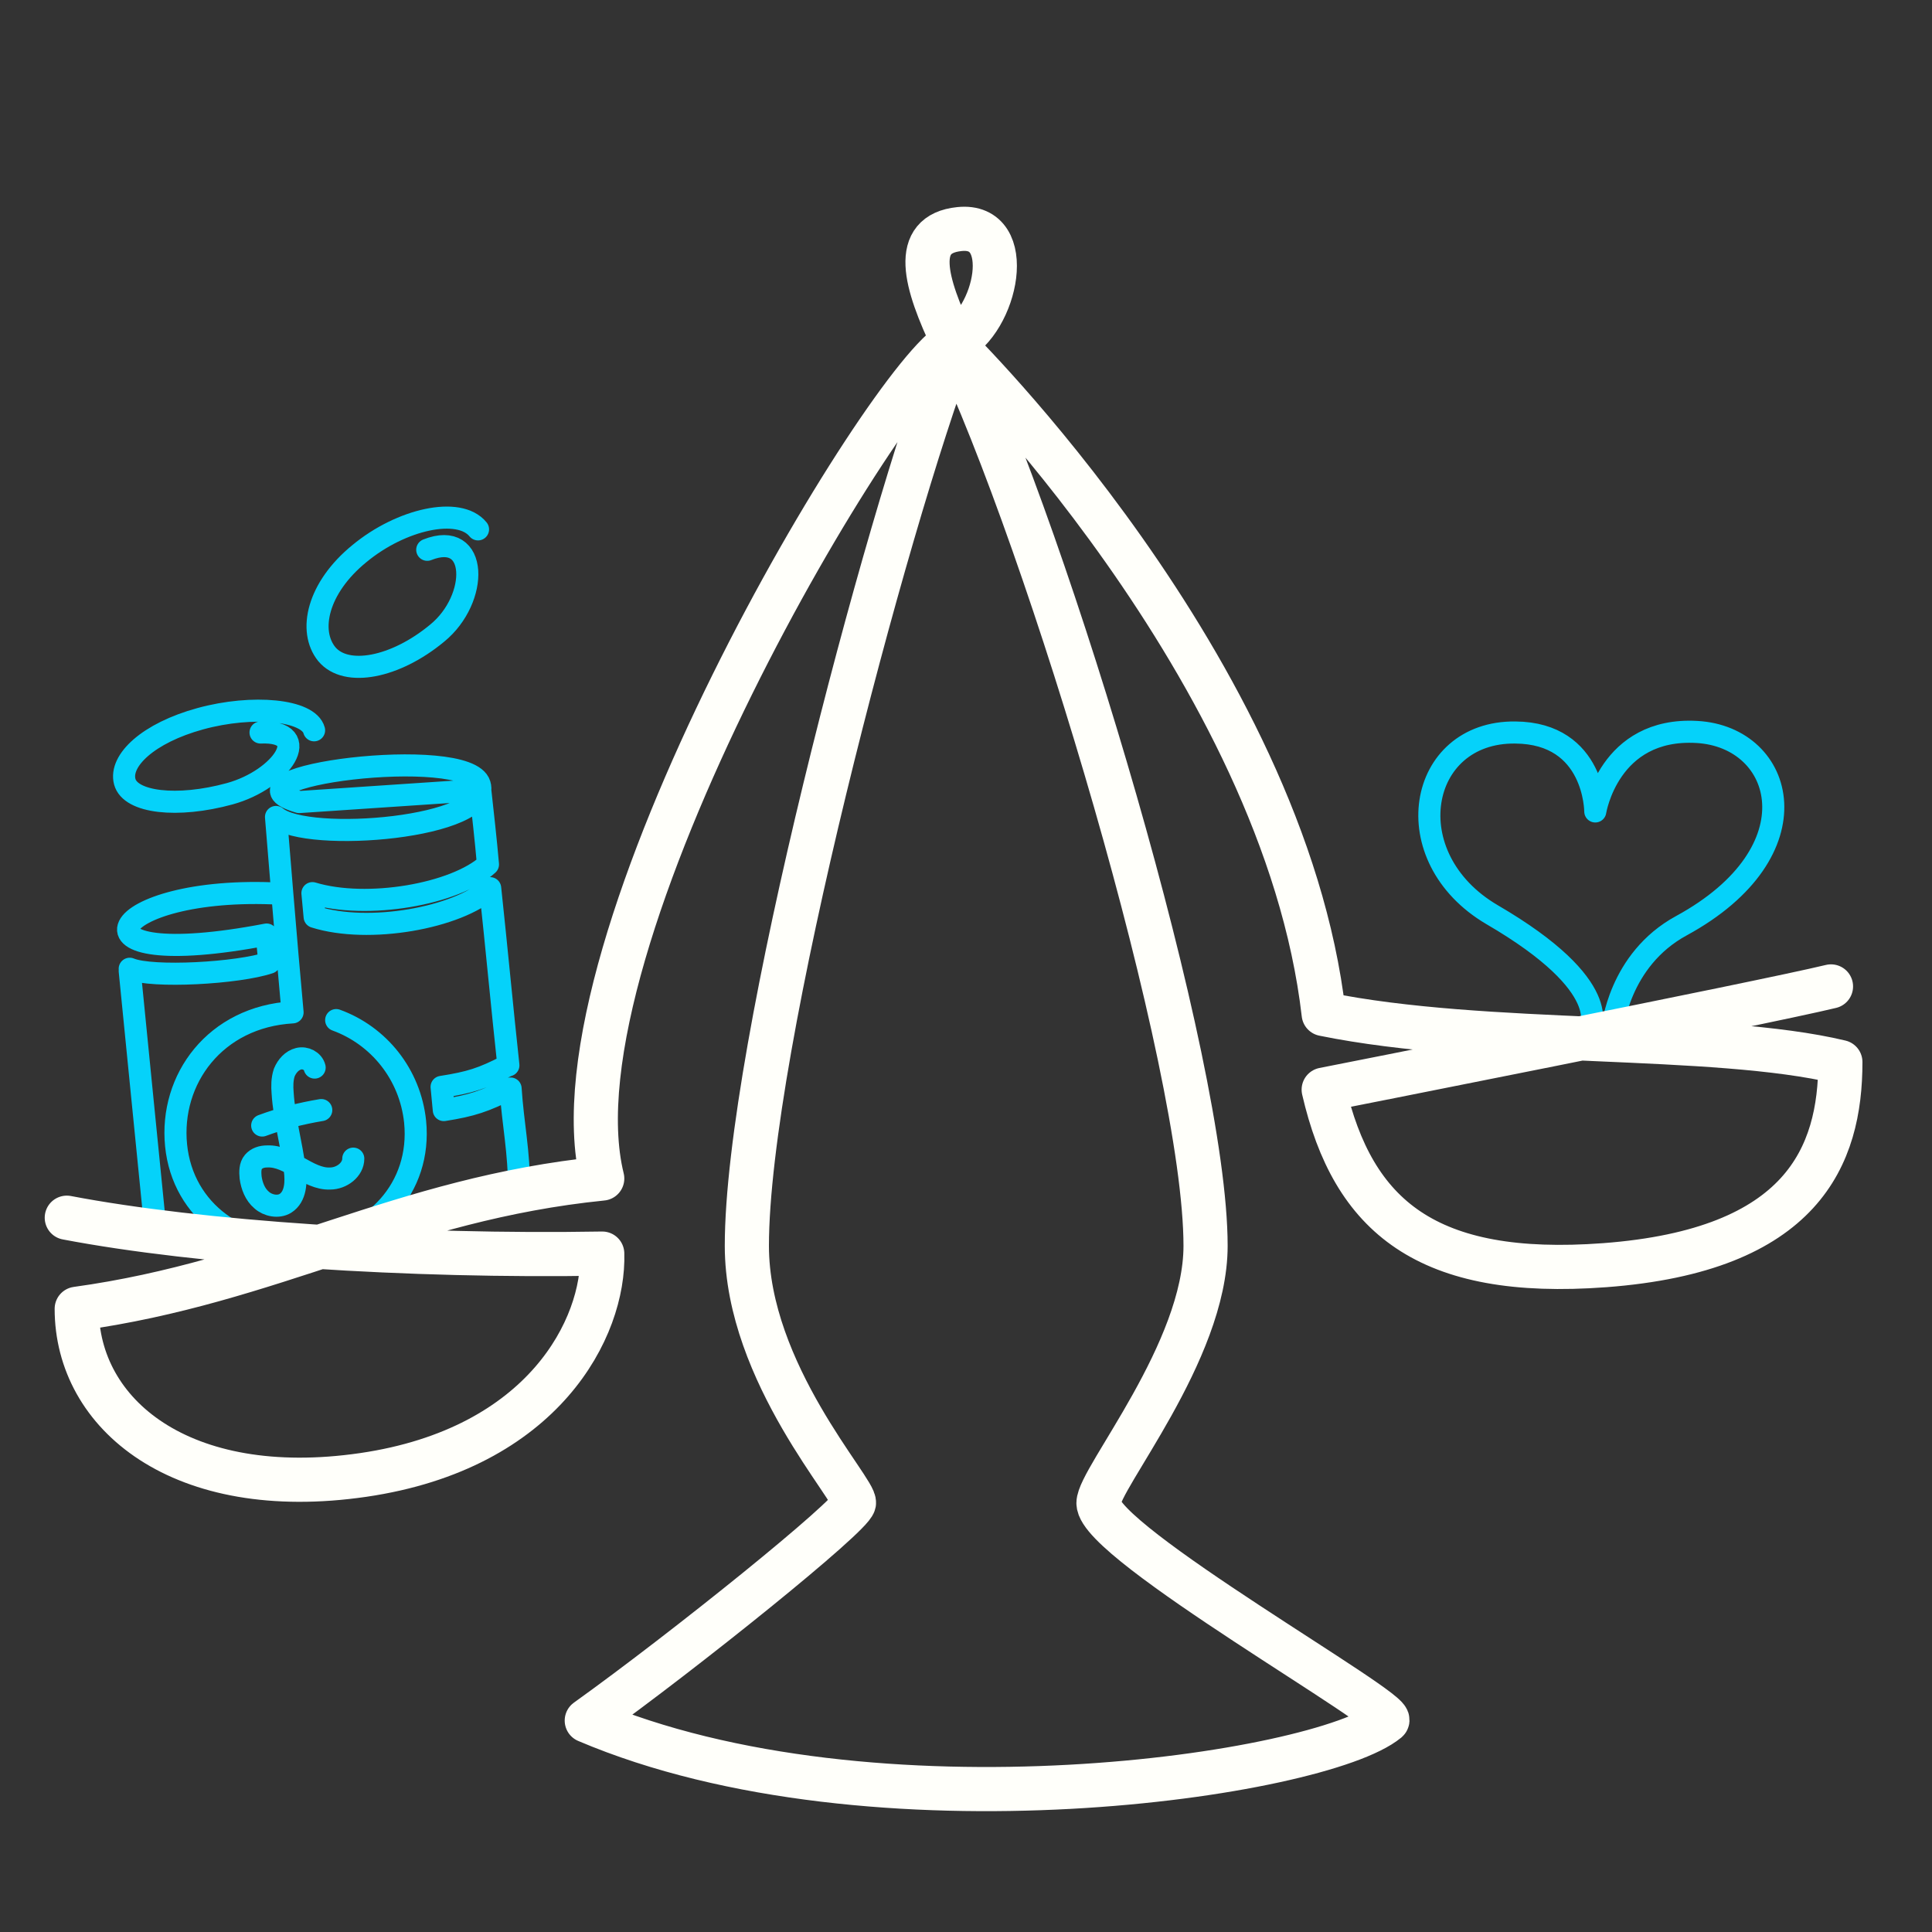 <?xml version="1.0" encoding="UTF-8"?>
<svg xmlns="http://www.w3.org/2000/svg" xmlns:xlink="http://www.w3.org/1999/xlink" version="1.1" id="Layer_1" x="0px" y="0px" viewBox="0 0 350 350" style="enable-background:new 0 0 350 350;" xml:space="preserve"><rect x="0" y="0" width="350" height="350" fill="#333333" stroke="none"/> <style type="text/css"> .st0{fill:none;stroke:#05D2FA;stroke-width:8;stroke-linecap:round;stroke-linejoin:round;} .st1{fill:none;stroke:#05D2FA;stroke-width:4;stroke-linecap:round;stroke-linejoin:round;} .st2{fill:none;stroke:#05D2FA;stroke-width:4;stroke-linecap:round;stroke-linejoin:round;stroke-miterlimit:10;} .st3{fill:none;stroke:#FFFFFA;stroke-width:8;stroke-linecap:round;stroke-linejoin:round;stroke-miterlimit:10;} </style> <path class="st2" d="M288,186.4c0,0,4.8-7.6-17.7-20.7c-17.7-10.4-13.5-33.2,4.2-33C289,132.8,289,147,289,147s2.4-15.3,18.4-14.4 c16,0.9,21.8,21.7-2.8,35.1c-11.4,6.2-12.5,18.7-12.5,18.7 M47.2,132.7c9.8-0.4,3.9,8.5-5.6,11.1c-9.5,2.6-18,1.6-19-2.2 c-1-3.8,4.2-8.8,13.7-11.4c9.5-2.6,19.6-1.6,20.6,2.1 M77.4,99.6c9.3-3.7,9.4,8.9,1.8,15.1c-7.6,6.3-16.5,8-20,3.8 c-3.4-4.2-1.7-12,5.9-18.2c7.6-6.3,18.1-8.6,21.5-4.4 M94,215.3c0.1-6.4-1.1-11.8-1.5-18.1l-0.1,0c-4.6,2.3-6.9,3.1-12,3.9l-0.4-4.2 c5.1-0.8,7.4-1.5,12-3.9l0.1,0c-1.1-10.1-2.2-21.9-3.3-32.1l0,0c-5.9,5.4-22,8.3-31.8,5.2l-0.4-4.3c9.9,3,25.9,0.2,31.8-5.2l0,0 c-0.4-4.6-0.9-8.9-1.4-13.5l-32.8,2.2c-15.9-4.6,30.5-10.5,32.7-3.2c2.4,7.9-31.3,10.7-36.9,5.9c0,0,1.9,23.6,3,35.4 c-14,0.8-22.3,12.1-21.1,24.1c1.2,12,11.8,19.4,23.8,18.2c12-1.2,20.7-10.5,19.5-22.5c-0.9-8.6-6.6-15.6-14.3-18.4 M23.5,175.9 c0.7,6.9,3.7,37.4,4.4,44.2 M50.8,161.9c-31.7-1.7-40.6,14.7-2.5,7.4l0.5,5.1c-5.6,1.9-21.2,2.8-25.3,1.1 M57,193.4 c-0.3-1.2-1.7-1.9-2.9-1.6c-1.2,0.3-2.1,1.3-2.6,2.5c-0.4,1.2-0.4,2.5-0.3,3.7c0.3,4.7,1.6,9.2,2.2,13.9c0.3,2.2,0.2,4.9-1.7,6.1 c-1.3,0.8-3.2,0.4-4.3-0.6c-1.2-1-1.8-2.6-2-4.1c-0.1-1-0.1-2.1,0.5-2.8c0.6-0.7,1.5-1,2.5-1c2.1-0.1,4,1,5.7,2c1.8,1,3.7,2.1,5.7,2 c2.1,0,4.2-1.6,4.2-3.6 M47.5,203.9c3.5-1.3,7.1-2.2,10.7-2.8"></path> <path class="st3" d="M12.1,220.6c24.1,4.6,62.1,7.1,97,6.5c0.4,13.3-10.5,35.3-43.3,40.1c-33,4.8-51.9-11-51.9-30.1 c35.6-4.9,58.6-19.9,95.2-23.6c-10.4-42.3,52-145.8,63.6-151.5c7.9-3.8,11.5-21.6,1.1-20.5c-8.7,0.9-6.3,9.6-1.1,20.5 c17.3,36.4,45.7,130.7,45.7,163.7c0,19.2-19.4,42.2-19.4,46.6c0,7.2,54.2,37.8,52.3,39.4c-12,9.9-93.1,22.1-145,0 c18-12.9,47.9-37,48.4-39.4c0.5-2.2-19.4-23.5-19.4-46.6c0-35.7,25.1-130.5,37.5-163.2c0,0,59.8,58.6,67,121.2 c29.5,6,70.6,3.2,93.6,8.7c0,17-6.8,34.1-42.7,36.8c-32.2,2.4-45.6-8.8-50.9-31.8c0,0,79.1-15.6,91.9-18.7"></path> </svg>
